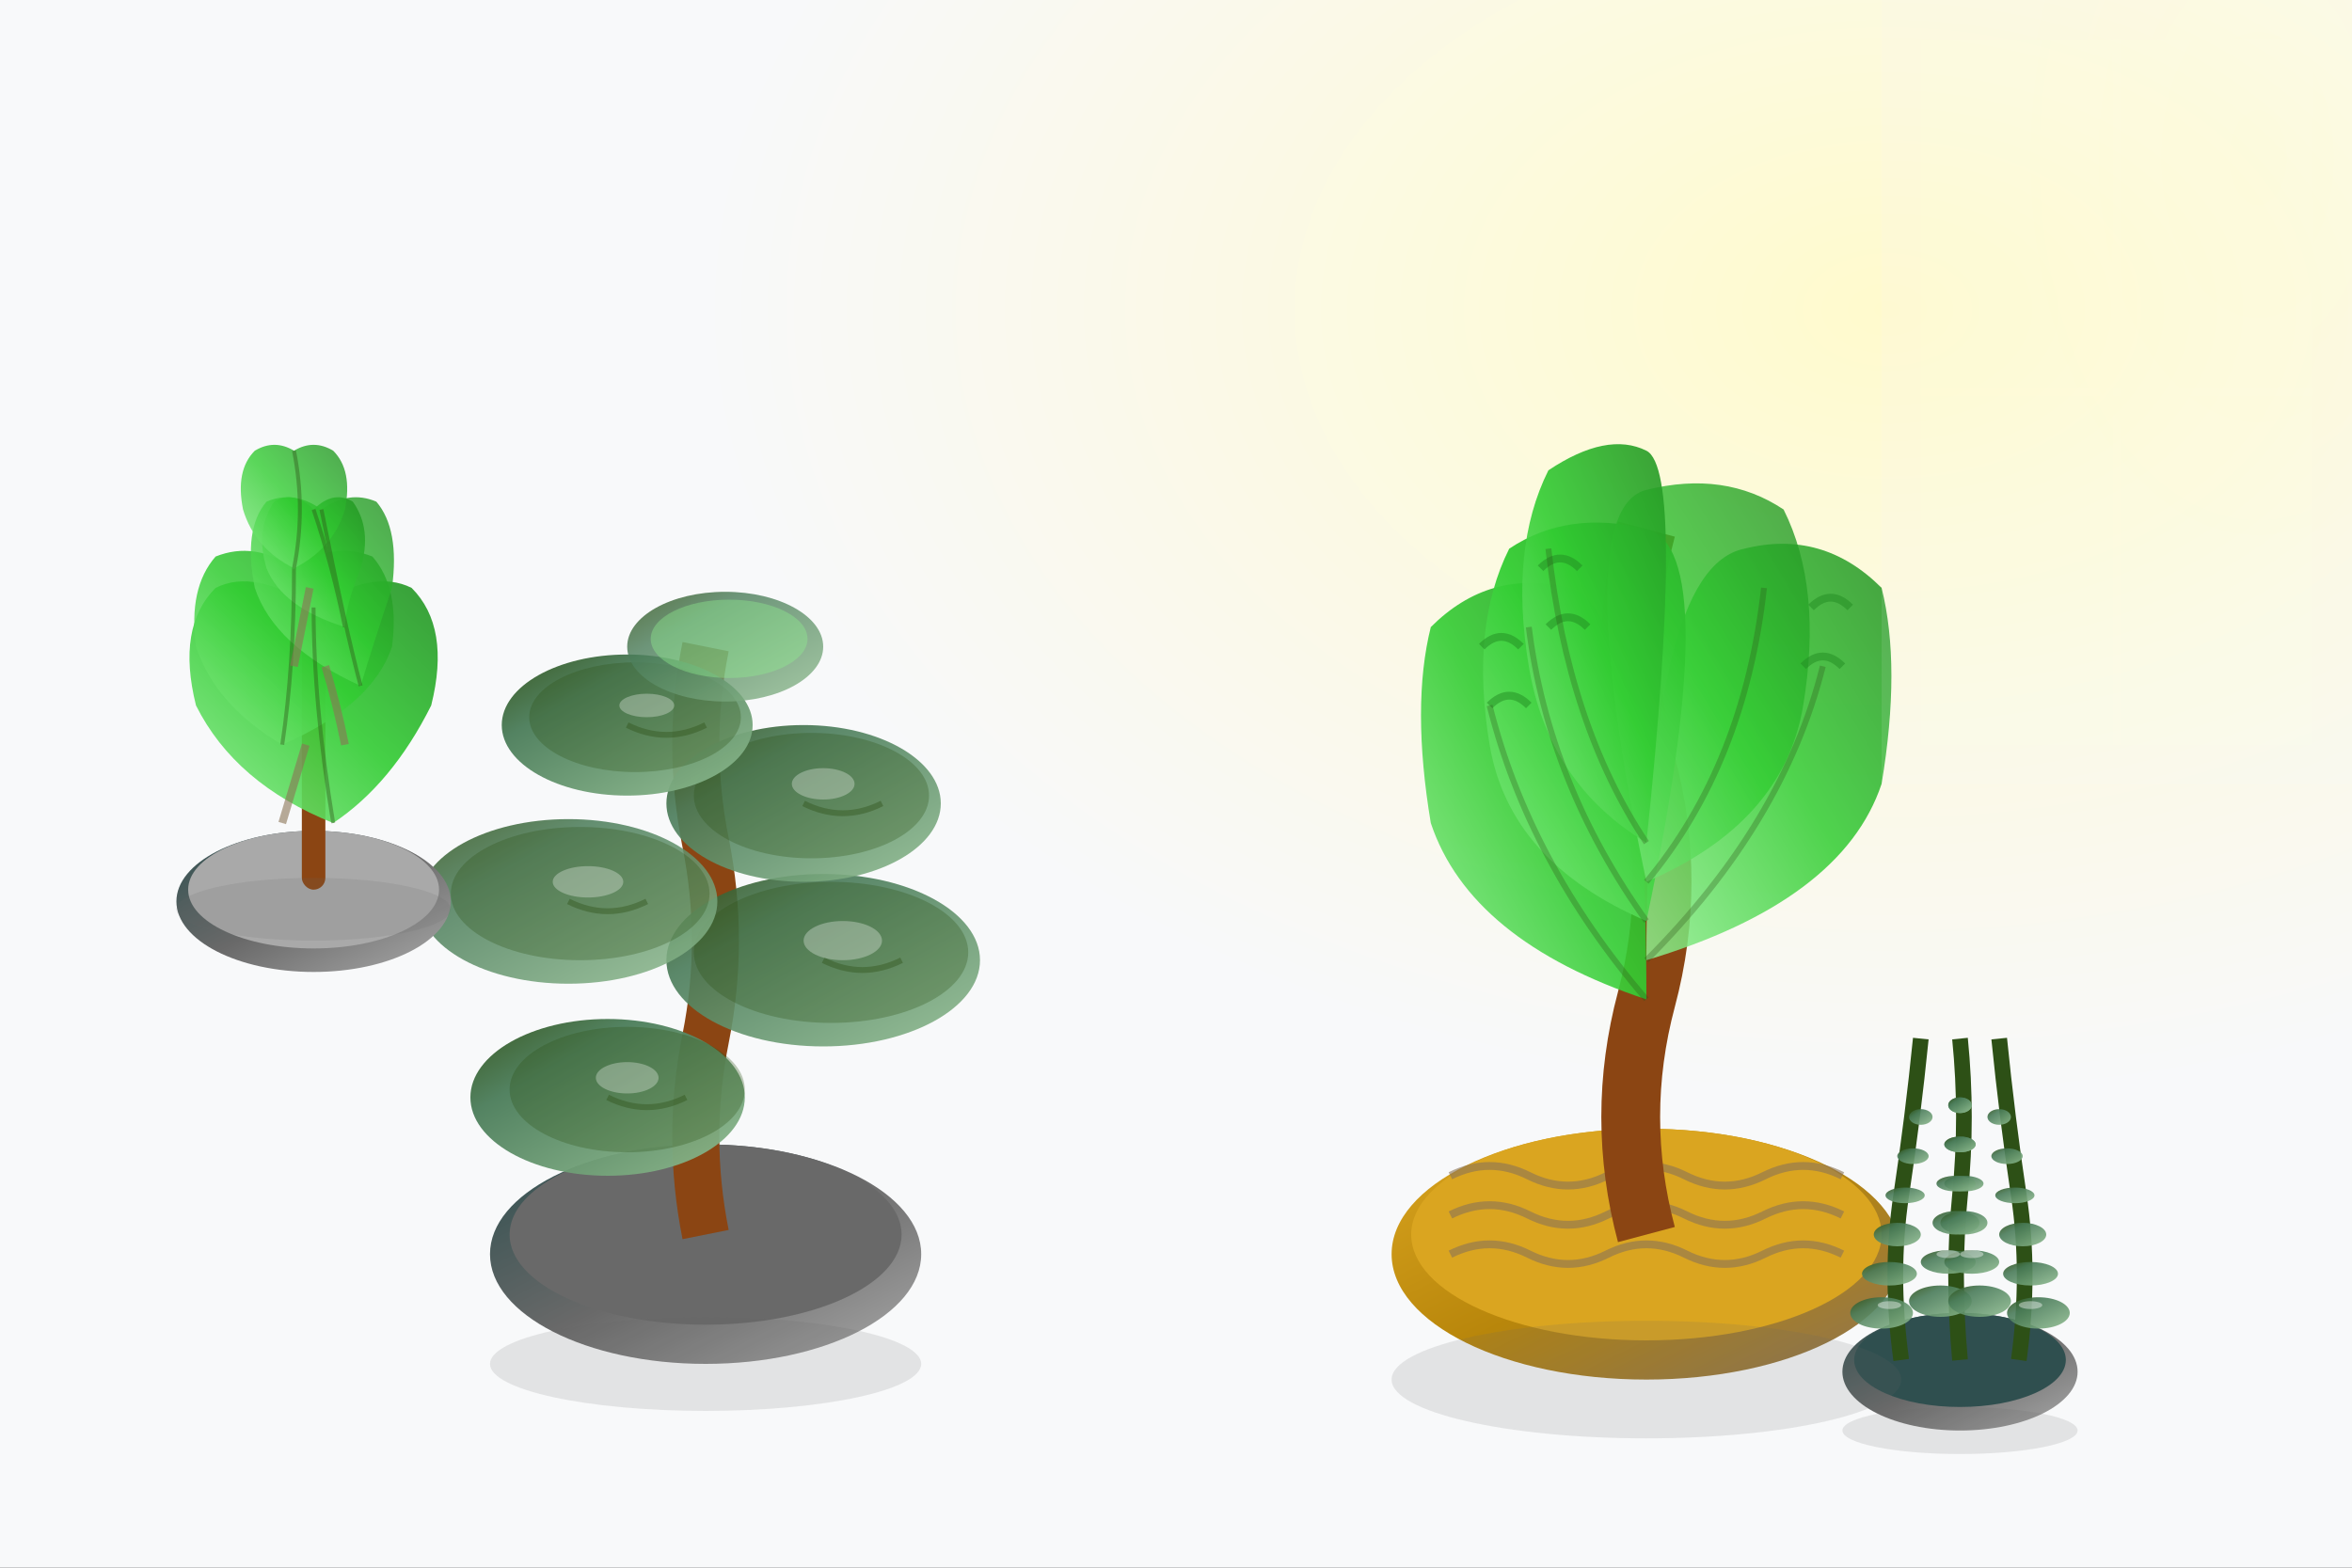 <svg width="600" height="400" viewBox="0 0 600 400" xmlns="http://www.w3.org/2000/svg">
  <rect x="0" y="0" width="600" height="400" fill="#333333" stroke="none"/>
  <defs>
    <linearGradient id="rubberGrad" x1="0%" y1="0%" x2="100%" y2="100%">
      <stop offset="0%" stop-color="#2d5016"/>
      <stop offset="30%" stop-color="#4a7c59"/>
      <stop offset="100%" stop-color="#8fbc8f"/>
    </linearGradient>
    
    <linearGradient id="ficusGrad" x1="100%" y1="0%" x2="0%" y2="100%">
      <stop offset="0%" stop-color="#228b22"/>
      <stop offset="50%" stop-color="#32cd32"/>
      <stop offset="100%" stop-color="#90ee90"/>
    </linearGradient>
    
    <linearGradient id="basketPot" x1="0%" y1="0%" x2="100%" y2="100%">
      <stop offset="0%" stop-color="#daa520"/>
      <stop offset="50%" stop-color="#b8860b"/>
      <stop offset="100%" stop-color="#8b7355"/>
    </linearGradient>
    
    <linearGradient id="modernPot" x1="0%" y1="0%" x2="100%" y2="100%">
      <stop offset="0%" stop-color="#2f4f4f"/>
      <stop offset="50%" stop-color="#696969"/>
      <stop offset="100%" stop-color="#a9a9a9"/>
    </linearGradient>
    
    <radialGradient id="windowLight" cx="80%" cy="20%" r="50%">
      <stop offset="0%" stop-color="#fffacd"/>
      <stop offset="100%" stop-color="#f8f9fa"/>
    </radialGradient>
  </defs>
  
  <!-- Background with window light -->
  <rect width="600" height="400" fill="url(#windowLight)"/>
  
  <!-- Rubber Plant (Ficus elastica) -->
  <g transform="translate(180, 220)">
    <!-- Modern pot -->
    <ellipse cx="0" cy="100" rx="55" ry="28" fill="url(#modernPot)"/>
    <ellipse cx="0" cy="95" rx="50" ry="23" fill="#696969"/>
    
    <!-- Main trunk -->
    <path d="M0 95 Q-5 70 0 45 Q5 20 0 -5 Q-5 -30 0 -55" 
          stroke="#8b4513" stroke-width="12" fill="none"/>
    
    <!-- Large glossy leaves -->
    <g>
      <!-- Bottom large leaf -->
      <ellipse cx="-25" cy="60" rx="35" ry="20" fill="url(#rubberGrad)" opacity="0.95"/>
      <ellipse cx="-20" cy="58" rx="30" ry="16" fill="#2d5016" opacity="0.3"/>
      
      <!-- Middle leaves -->
      <ellipse cx="30" cy="25" rx="40" ry="22" fill="url(#rubberGrad)" opacity="0.9"/>
      <ellipse cx="32" cy="23" rx="35" ry="18" fill="#2d5016" opacity="0.3"/>
      
      <ellipse cx="-35" cy="10" rx="38" ry="21" fill="url(#rubberGrad)" opacity="0.85"/>
      <ellipse cx="-32" cy="8" rx="33" ry="17" fill="#2d5016" opacity="0.3"/>
      
      <!-- Top leaves -->
      <ellipse cx="25" cy="-15" rx="35" ry="20" fill="url(#rubberGrad)" opacity="0.9"/>
      <ellipse cx="27" cy="-17" rx="30" ry="16" fill="#2d5016" opacity="0.3"/>
      
      <ellipse cx="-20" cy="-35" rx="32" ry="18" fill="url(#rubberGrad)" opacity="0.95"/>
      <ellipse cx="-18" cy="-37" rx="27" ry="14" fill="#2d5016" opacity="0.3"/>
      
      <!-- New growth -->
      <ellipse cx="5" cy="-55" rx="25" ry="14" fill="url(#rubberGrad)" opacity="0.8"/>
      <ellipse cx="6" cy="-57" rx="20" ry="10" fill="#90ee90" opacity="0.4"/>
    </g>
    
    <!-- Leaf veins -->
    <g stroke="#2d5016" stroke-width="1.5" fill="none" opacity="0.4">
      <path d="M-25 60 Q-15 65 -5 60"/>
      <path d="M30 25 Q40 30 50 25"/>
      <path d="M-35 10 Q-25 15 -15 10"/>
      <path d="M25 -15 Q35 -10 45 -15"/>
      <path d="M-20 -35 Q-10 -30 0 -35"/>
    </g>
    
    <!-- Glossy highlights -->
    <g fill="rgba(255,255,255,0.3)">
      <ellipse cx="-20" cy="55" rx="8" ry="4"/>
      <ellipse cx="35" cy="20" rx="10" ry="5"/>
      <ellipse cx="-30" cy="5" rx="9" ry="4"/>
      <ellipse cx="30" cy="-20" rx="8" ry="4"/>
      <ellipse cx="-15" cy="-40" rx="7" ry="3"/>
    </g>
  </g>
  
  <!-- Fiddle Leaf Fig -->
  <g transform="translate(420, 200)">
    <!-- Wicker basket -->
    <ellipse cx="0" cy="120" rx="65" ry="32" fill="url(#basketPot)"/>
    <ellipse cx="0" cy="115" rx="60" ry="27" fill="#daa520"/>
    
    <!-- Wicker pattern -->
    <g stroke="#8b7355" stroke-width="2" fill="none" opacity="0.6">
      <path d="M-50 100 Q-40 95 -30 100 Q-20 105 -10 100 Q0 95 10 100 Q20 105 30 100 Q40 95 50 100"/>
      <path d="M-50 110 Q-40 105 -30 110 Q-20 115 -10 110 Q0 105 10 110 Q20 115 30 110 Q40 105 50 110"/>
      <path d="M-50 120 Q-40 115 -30 120 Q-20 125 -10 120 Q0 115 10 120 Q20 125 30 120 Q40 115 50 120"/>
    </g>
    
    <!-- Thick trunk -->
    <path d="M0 115 Q-8 85 0 55 Q8 25 0 -5 Q-8 -35 0 -65" 
          stroke="#8b4513" stroke-width="15" fill="none"/>
    
    <!-- Fiddle leaf fig leaves -->
    <g fill="url(#ficusGrad)">
      <!-- Large fiddle leaves -->
      <path d="M0 55 Q-45 40 -55 10 Q-60 -20 -55 -40 Q-40 -55 -20 -50 Q0 -45 0 55" 
            opacity="0.9"/>
      <path d="M0 45 Q50 30 60 0 Q65 -30 60 -50 Q45 -65 25 -60 Q0 -55 0 45" 
            opacity="0.85"/>
      <path d="M0 35 Q-35 20 -40 -10 Q-45 -40 -35 -60 Q-20 -70 0 -65 Q20 -60 0 35" 
            opacity="0.95"/>
      
      <!-- Upper leaves -->
      <path d="M0 25 Q35 10 40 -20 Q45 -50 35 -70 Q20 -80 0 -75 Q-20 -70 0 25" 
            opacity="0.8"/>
      <path d="M0 15 Q-25 0 -30 -30 Q-35 -60 -25 -80 Q-10 -90 0 -85 Q10 -80 0 15" 
            opacity="0.9"/>
    </g>
    
    <!-- Leaf indentations (fiddle shape) -->
    <g stroke="#228b22" stroke-width="2" fill="none" opacity="0.5">
      <path d="M-40 -20 Q-35 -25 -30 -20"/>
      <path d="M-42 -35 Q-37 -40 -32 -35"/>
      <path d="M40 -30 Q45 -35 50 -30"/>
      <path d="M42 -45 Q47 -50 52 -45"/>
      <path d="M-25 -40 Q-20 -45 -15 -40"/>
      <path d="M-27 -55 Q-22 -60 -17 -55"/>
    </g>
    
    <!-- Leaf veins -->
    <g stroke="#2d5016" stroke-width="1.5" fill="none" opacity="0.3">
      <path d="M0 55 Q-30 20 -40 -20"/>
      <path d="M0 45 Q35 10 45 -30"/>
      <path d="M0 35 Q-25 0 -30 -40"/>
      <path d="M0 25 Q25 -5 30 -50"/>
      <path d="M0 15 Q-20 -15 -25 -60"/>
    </g>
  </g>
  
  <!-- Philodendron -->
  <g transform="translate(80, 150)">
    <!-- Ceramic pot -->
    <ellipse cx="0" cy="80" rx="35" ry="18" fill="url(#modernPot)"/>
    <ellipse cx="0" cy="77" rx="32" ry="15" fill="#a9a9a9"/>
    
    <!-- Support pole -->
    <rect x="-3" y="-20" width="6" height="97" fill="#8b4513" rx="3"/>
    
    <!-- Philodendron heart-shaped leaves -->
    <g fill="url(#ficusGrad)">
      <!-- Large heart leaves -->
      <path d="M5 60 Q-20 50 -30 30 Q-35 10 -25 0 Q-15 -5 0 5 Q15 -5 25 0 Q35 10 30 30 Q20 50 5 60" 
            opacity="0.9"/>
      <path d="M-8 40 Q-25 30 -30 15 Q-32 0 -25 -8 Q-15 -12 -5 -5 Q5 -12 15 -8 Q22 0 20 15 Q15 30 -8 40" 
            opacity="0.85"/>
      <path d="M12 25 Q-10 15 -15 0 Q-18 -15 -12 -22 Q-5 -25 2 -20 Q9 -25 16 -22 Q22 -15 20 0 Q15 15 12 25" 
            opacity="0.8"/>
      
      <!-- Climbing leaves -->
      <path d="M8 10 Q-8 5 -12 -5 Q-15 -15 -10 -22 Q-5 -25 0 -20 Q5 -25 10 -22 Q15 -15 12 -5 Q8 5 8 10" 
            opacity="0.9"/>
      <path d="M-5 -5 Q-15 -10 -18 -20 Q-20 -30 -15 -35 Q-10 -38 -5 -35 Q0 -38 5 -35 Q10 -30 8 -20 Q5 -10 -5 -5" 
            opacity="0.8"/>
    </g>
    
    <!-- Leaf veins -->
    <g stroke="#2d5016" stroke-width="1" fill="none" opacity="0.4">
      <path d="M5 60 Q0 30 0 5"/>
      <path d="M-8 40 Q-5 20 -5 -5"/>
      <path d="M12 25 Q8 10 2 -20"/>
      <path d="M8 10 Q5 -5 0 -20"/>
      <path d="M-5 -5 Q-2 -20 -5 -35"/>
    </g>
    
    <!-- Aerial roots -->
    <g stroke="#8b7355" stroke-width="2" fill="none" opacity="0.6">
      <path d="M-2 40 Q-5 50 -8 60"/>
      <path d="M3 20 Q6 30 8 40"/>
      <path d="M-1 0 Q-3 10 -5 20"/>
    </g>
  </g>
  
  <!-- ZZ Plant -->
  <g transform="translate(500, 300)">
    <!-- Modern cylindrical pot -->
    <ellipse cx="0" cy="50" rx="30" ry="15" fill="url(#modernPot)"/>
    <ellipse cx="0" cy="47" rx="27" ry="12" fill="#2f4f4f"/>
    
    <!-- ZZ Plant stems -->
    <g stroke="#2d5016" stroke-width="4" fill="none">
      <path d="M-15 47 Q-18 25 -15 5 Q-12 -15 -10 -35"/>
      <path d="M0 47 Q-2 25 0 5 Q2 -15 0 -35"/>
      <path d="M15 47 Q18 25 15 5 Q12 -15 10 -35"/>
    </g>
    
    <!-- ZZ Plant leaflets -->
    <g fill="url(#rubberGrad)">
      <!-- Left stem leaflets -->
      <ellipse cx="-20" cy="35" rx="8" ry="4" opacity="0.9"/>
      <ellipse cx="-18" cy="25" rx="7" ry="3" opacity="0.9"/>
      <ellipse cx="-16" cy="15" rx="6" ry="3" opacity="0.9"/>
      <ellipse cx="-14" cy="5" rx="5" ry="2" opacity="0.9"/>
      <ellipse cx="-12" cy="-5" rx="4" ry="2" opacity="0.9"/>
      <ellipse cx="-10" cy="-15" rx="3" ry="2" opacity="0.9"/>
      
      <!-- Center stem leaflets -->
      <ellipse cx="-5" cy="32" rx="8" ry="4" opacity="0.9"/>
      <ellipse cx="-3" cy="22" rx="7" ry="3" opacity="0.9"/>
      <ellipse cx="-1" cy="12" rx="6" ry="3" opacity="0.9"/>
      <ellipse cx="1" cy="2" rx="5" ry="2" opacity="0.9"/>
      <ellipse cx="0" cy="-8" rx="4" ry="2" opacity="0.9"/>
      <ellipse cx="0" cy="-18" rx="3" ry="2" opacity="0.9"/>
      
      <!-- Right stem leaflets -->
      <ellipse cx="5" cy="32" rx="8" ry="4" opacity="0.9"/>
      <ellipse cx="3" cy="22" rx="7" ry="3" opacity="0.9"/>
      <ellipse cx="1" cy="12" rx="6" ry="3" opacity="0.9"/>
      <ellipse cx="-1" cy="2" rx="5" ry="2" opacity="0.9"/>
      <ellipse cx="0" cy="-8" rx="4" ry="2" opacity="0.9"/>
      <ellipse cx="0" cy="-18" rx="3" ry="2" opacity="0.9"/>
      
      <!-- Right stem leaflets -->
      <ellipse cx="20" cy="35" rx="8" ry="4" opacity="0.9"/>
      <ellipse cx="18" cy="25" rx="7" ry="3" opacity="0.9"/>
      <ellipse cx="16" cy="15" rx="6" ry="3" opacity="0.9"/>
      <ellipse cx="14" cy="5" rx="5" ry="2" opacity="0.9"/>
      <ellipse cx="12" cy="-5" rx="4" ry="2" opacity="0.9"/>
      <ellipse cx="10" cy="-15" rx="3" ry="2" opacity="0.9"/>
    </g>
    
    <!-- Glossy highlights on leaflets -->
    <g fill="rgba(255,255,255,0.4)">
      <ellipse cx="-18" cy="33" rx="3" ry="1"/>
      <ellipse cx="-3" cy="20" rx="3" ry="1"/>
      <ellipse cx="3" cy="20" rx="3" ry="1"/>
      <ellipse cx="18" cy="33" rx="3" ry="1"/>
    </g>
  </g>
  
  <!-- Shadows -->
  <g opacity="0.15">
    <ellipse cx="180" cy="348" rx="55" ry="12" fill="#666"/>
    <ellipse cx="420" cy="352" rx="65" ry="15" fill="#666"/>
    <ellipse cx="80" cy="232" rx="35" ry="8" fill="#666"/>
    <ellipse cx="500" cy="365" rx="30" ry="6" fill="#666"/>
  </g>
  
  <!-- Window reflection -->
  <g opacity="0.1">
    <rect x="480" y="0" width="120" height="200" fill="url(#windowLight)"/>
    <rect x="490" y="10" width="100" height="180" fill="rgba(255,255,255,0.2)"/>
    <line x1="540" y1="10" x2="540" y2="190" stroke="rgba(255,255,255,0.3)" stroke-width="2"/>
    <line x1="490" y1="100" x2="590" y2="100" stroke="rgba(255,255,255,0.3)" stroke-width="2"/>
  </g>
</svg>